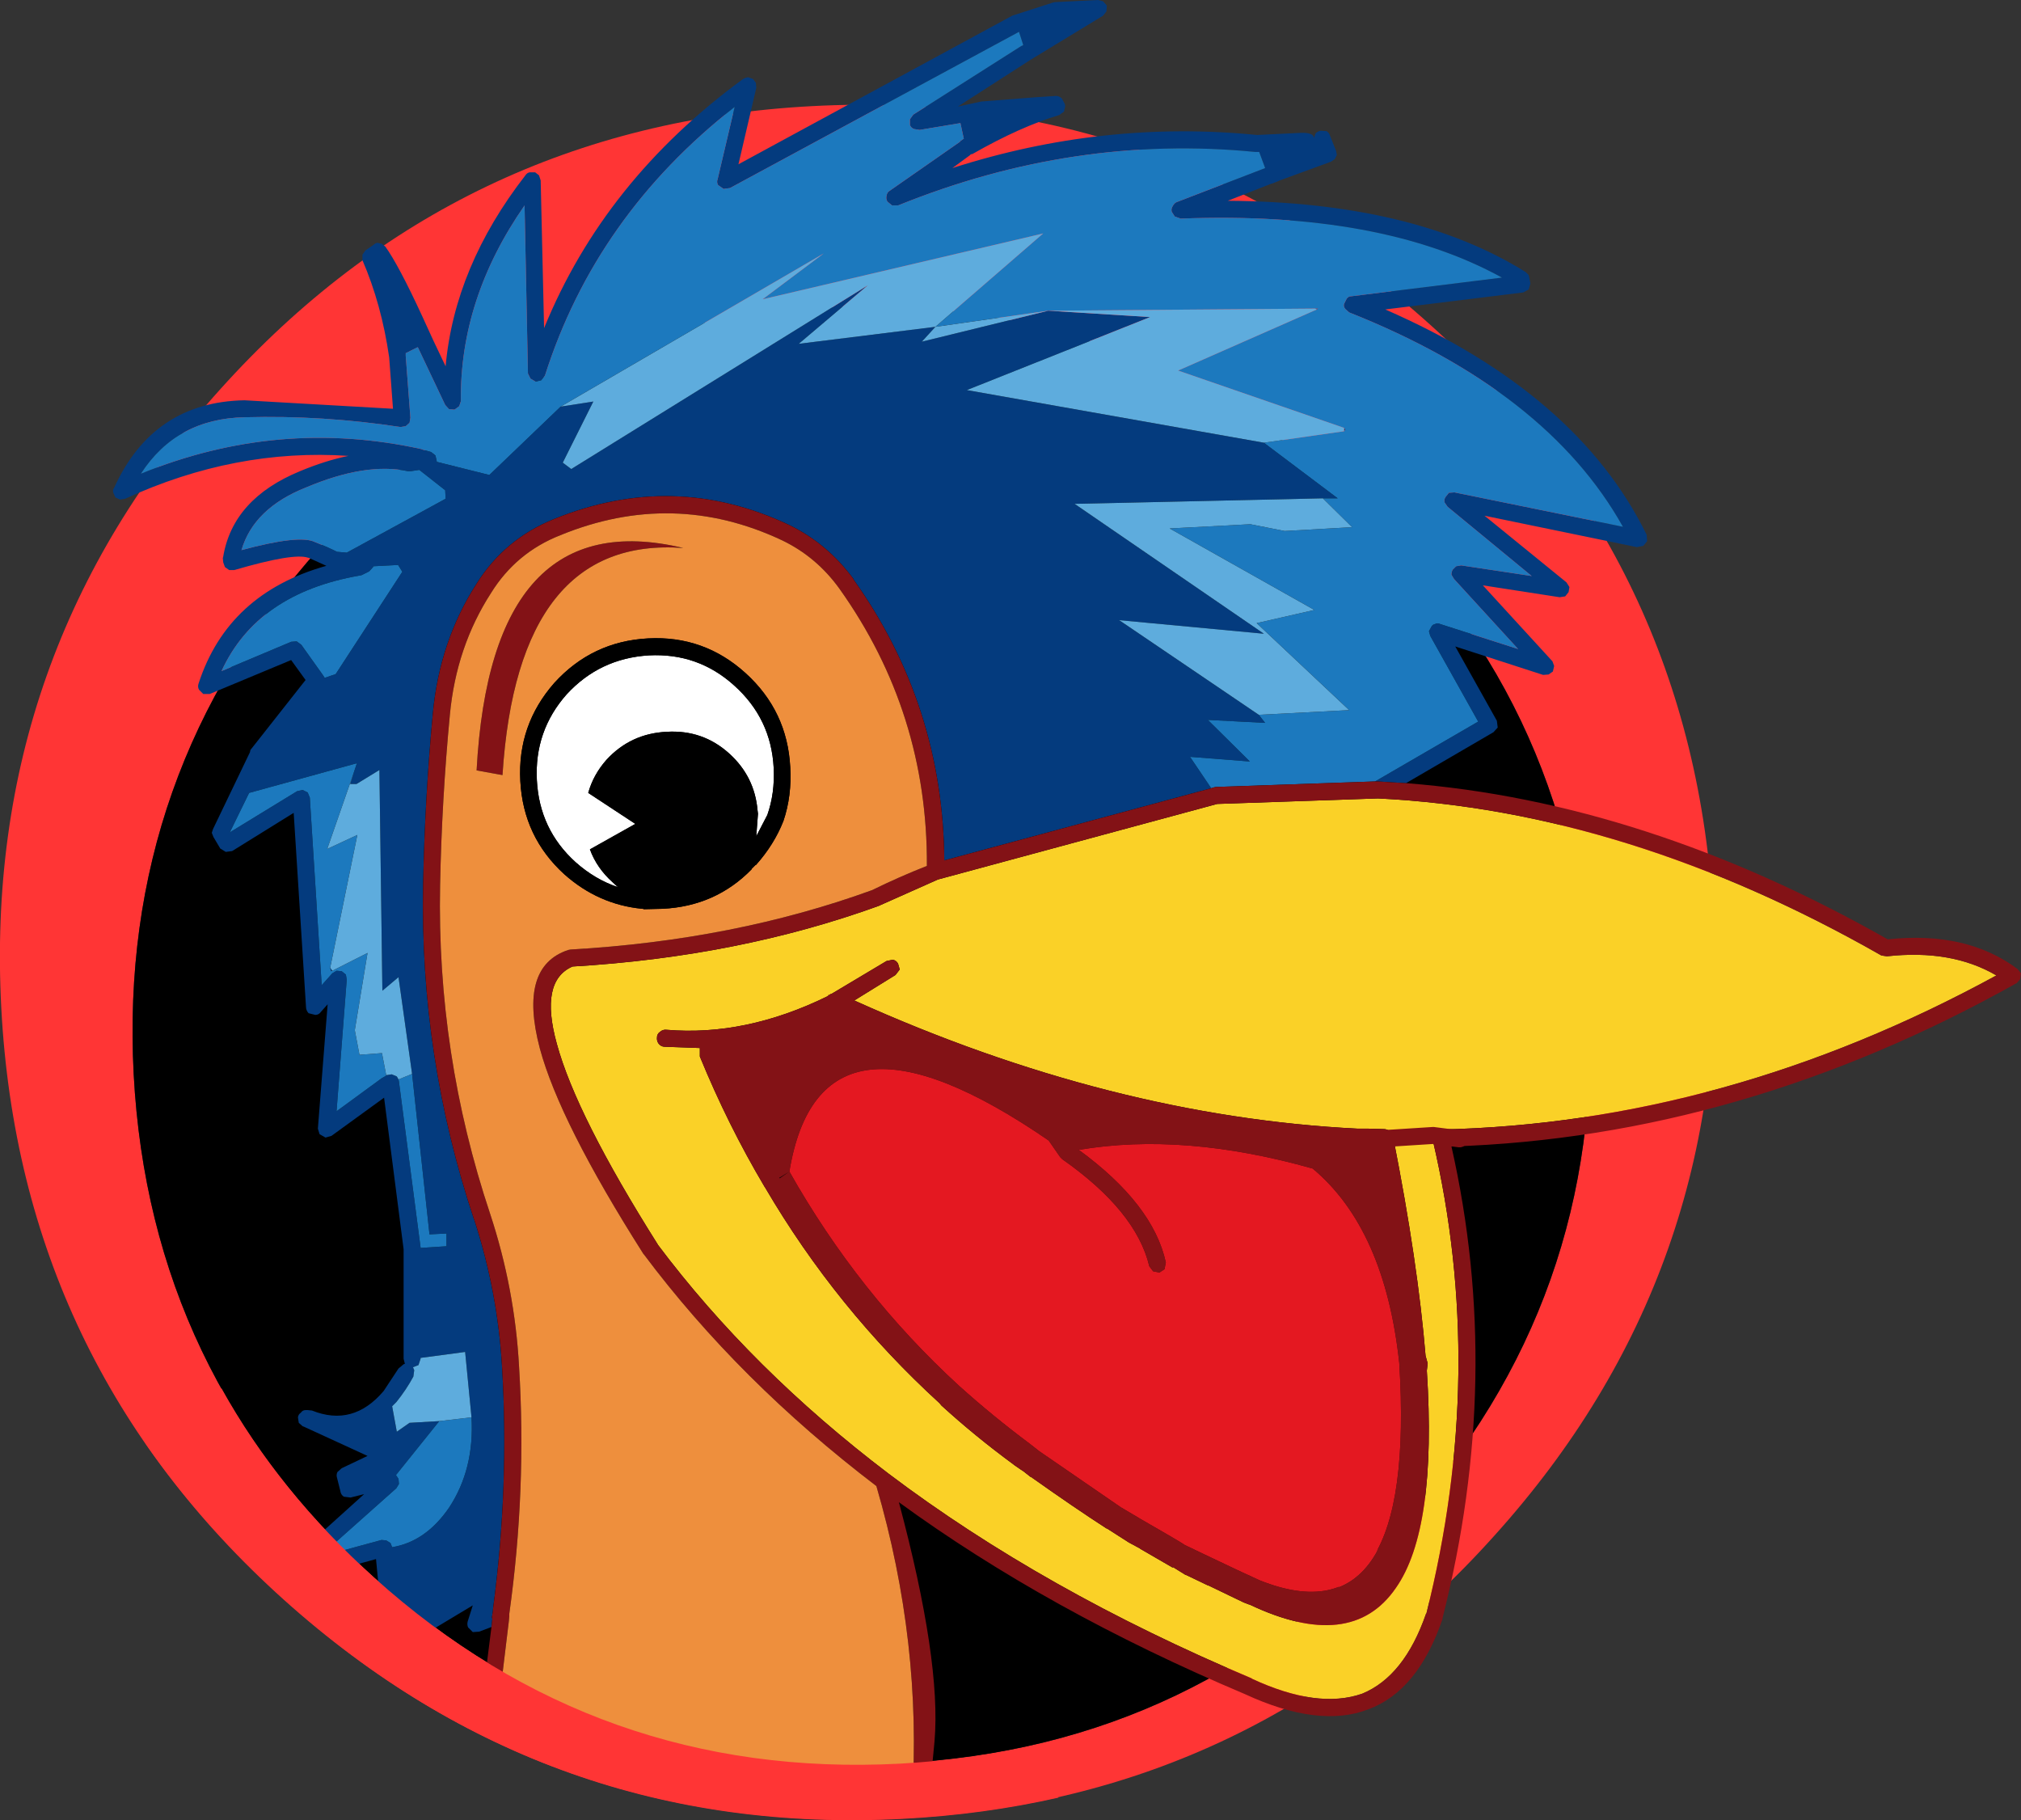 <?xml version="1.0" encoding="UTF-8" standalone="no"?>
<svg xmlns:xlink="http://www.w3.org/1999/xlink" height="214.4px" width="238.1px" xmlns="http://www.w3.org/2000/svg">
  <rect width="100%" height="100%" fill="#333333" stroke="none"/>
  <g transform="matrix(1.0, 0.0, 0.0, 1.0, 0.0, 0.0)">
    <path d="M165.25 179.4 Q189.1 153.0 187.2 117.5 185.35 82.0 158.85 58.15 132.45 34.4 96.95 36.25 61.45 38.15 37.65 64.55 13.9 91.05 15.75 126.55 17.65 162.05 44.05 185.8 70.5 209.6 106.0 207.7 141.5 205.85 165.25 179.4 M176.05 180.9 Q148.15 212.0 106.35 214.2 64.6 216.4 33.45 188.45 2.35 160.5 0.15 118.7 -2.05 76.9 25.95 45.85 53.95 14.7 95.7 12.5 137.5 10.3 168.55 38.3 199.65 66.25 201.85 108.05 204.05 149.85 176.05 180.9" fill="#ff3535" fill-rule="evenodd" stroke="none"/>
    <path d="M165.25 179.4 Q141.5 205.85 106.0 207.7 70.5 209.6 44.05 185.8 17.65 162.05 15.75 126.55 13.9 91.05 37.65 64.55 61.45 38.15 96.95 36.25 132.45 34.4 158.85 58.15 185.35 82.0 187.2 117.5 189.1 153.0 165.25 179.4" fill="#000000" fill-rule="evenodd" stroke="none"/>
    <path d="M57.9 191.65 L56.45 192.2 55.7 192.25 55.15 191.7 Q55.0 191.35 55.1 191.0 L55.7 189.1 46.8 194.45 46.15 194.6 45.55 194.25 Q45.25 194.05 45.25 193.7 L44.3 183.65 34.1 186.45 33.45 186.4 32.95 185.95 32.9 185.3 Q32.9 184.95 33.2 184.75 L42.9 176.0 41.3 176.4 40.5 176.3 Q40.15 176.05 40.1 175.65 L39.7 174.05 Q39.6 173.75 39.75 173.4 L40.25 172.95 43.3 171.5 35.9 168.1 35.65 168.0 35.2 167.6 35.1 166.95 Q35.15 166.6 35.45 166.4 35.65 166.1 36.0 166.1 L36.25 166.1 36.75 166.15 Q41.6 168.1 45.2 163.85 L46.95 161.2 47.55 160.7 47.7 160.65 47.55 160.05 47.55 147.15 45.25 129.3 39.05 133.8 38.35 134.0 37.65 133.6 37.45 132.95 38.6 118.3 37.8 119.2 Q37.55 119.55 37.15 119.55 L36.35 119.35 Q36.05 119.0 36.05 118.6 L34.6 95.75 27.35 100.25 26.6 100.35 25.95 99.95 25.15 98.6 24.95 98.1 25.1 97.65 29.45 88.6 29.5 88.35 36.0 80.1 34.3 77.75 24.7 81.75 23.95 81.75 23.45 81.25 Q23.25 80.9 23.4 80.5 26.85 69.9 38.45 66.65 L36.35 65.7 36.3 65.7 Q34.6 65.1 27.6 67.15 L27.0 67.15 26.5 66.8 26.3 66.25 26.25 65.75 26.3 65.55 Q27.45 58.75 35.35 55.5 38.35 54.25 41.05 53.7 27.7 52.8 14.75 58.75 L14.15 58.85 13.6 58.6 13.35 58.05 Q13.25 57.7 13.45 57.45 18.05 47.35 28.8 47.15 L46.3 48.15 45.85 42.1 Q44.95 35.85 42.7 30.65 L42.7 30.0 43.05 29.5 44.0 28.85 Q44.2 28.65 44.45 28.6 L44.95 28.7 45.4 29.05 Q46.95 31.2 49.7 37.15 L51.05 40.1 52.5 43.15 Q53.55 31.4 61.9 20.65 62.1 20.35 62.4 20.3 L63.05 20.3 63.5 20.65 63.7 21.25 64.1 38.65 Q71.2 21.25 87.55 9.3 87.8 9.15 88.15 9.1 L88.7 9.3 89.05 9.75 89.1 10.35 87.0 19.35 119.25 1.85 119.4 1.8 124.05 0.3 124.3 0.25 129.35 0.0 129.95 0.15 130.4 0.65 130.35 1.35 129.95 1.85 121.4 7.05 112.85 12.55 115.65 11.95 115.7 11.95 122.1 11.45 124.4 11.3 Q124.8 11.3 125.1 11.6 L125.45 12.25 125.5 12.5 125.35 13.15 124.8 13.55 Q120.25 14.9 114.55 18.15 L114.45 18.15 114.35 18.2 114.25 18.3 112.2 19.8 Q129.95 14.1 148.1 15.9 L153.25 15.65 Q154.75 15.6 154.8 16.25 L155.0 15.7 Q155.25 15.45 155.6 15.4 L156.3 15.45 Q156.6 15.65 156.7 16.0 L157.4 17.75 157.5 18.25 157.25 18.75 156.8 19.05 150.65 21.3 150.7 21.3 149.8 21.65 149.75 21.65 144.65 23.65 Q166.55 23.8 179.75 32.05 L180.1 32.4 180.2 32.85 180.3 33.4 180.1 34.1 179.45 34.45 163.2 36.45 Q185.85 46.35 194.0 63.0 L194.05 63.75 193.6 64.3 192.85 64.45 174.9 60.75 184.55 68.6 184.9 69.15 184.8 69.75 184.4 70.25 183.75 70.35 174.7 68.95 182.9 77.9 183.1 78.45 182.95 79.1 182.45 79.45 181.8 79.5 171.45 76.15 176.35 84.9 176.45 85.7 175.95 86.25 165.65 92.25 163.9 92.15 162.35 92.05 162.0 92.05 174.15 85.0 168.5 74.9 168.35 74.35 168.65 73.8 Q168.8 73.55 169.1 73.5 169.35 73.35 169.65 73.5 L178.85 76.45 171.3 68.2 171.0 67.7 Q171.0 67.35 171.15 67.1 L171.55 66.7 172.15 66.6 180.45 67.85 170.55 59.7 170.2 59.2 Q170.1 58.85 170.3 58.55 L170.7 58.05 171.35 58.0 191.2 62.05 Q182.25 46.05 158.95 36.8 L158.5 36.4 Q158.25 36.1 158.35 35.8 L158.65 35.2 Q158.85 34.9 159.2 34.9 L176.95 32.7 Q162.7 24.85 139.1 25.75 L138.4 25.5 138.05 24.95 Q137.95 24.6 138.15 24.3 138.35 23.9 138.65 23.8 L149.05 19.8 148.35 17.9 148.05 17.9 147.9 17.9 Q126.55 15.8 105.8 24.2 L105.1 24.2 104.55 23.75 Q104.35 23.4 104.45 23.05 104.5 22.65 104.85 22.45 L113.1 16.7 113.1 16.65 113.45 16.4 113.55 16.35 113.15 14.5 108.35 15.3 107.7 15.2 Q107.3 15.05 107.2 14.7 L107.2 14.05 107.6 13.5 120.35 5.4 120.4 5.4 120.55 5.3 120.05 3.75 86.0 22.15 85.25 22.25 84.6 21.8 Q84.4 21.45 84.55 21.1 L86.55 12.6 Q70.2 25.4 64.2 44.25 L63.75 44.8 63.1 44.95 62.5 44.6 62.2 44.0 61.8 24.2 Q54.15 35.2 54.3 47.25 L54.1 47.85 53.55 48.25 52.9 48.2 52.45 47.7 49.25 40.95 49.2 40.9 47.8 41.6 47.8 41.9 48.35 49.2 48.25 49.8 47.8 50.2 47.2 50.3 Q38.0 48.9 28.85 49.15 20.8 49.3 16.6 55.8 32.8 49.2 49.65 52.9 L49.75 52.95 50.8 53.25 51.3 53.65 51.45 54.3 51.45 54.4 57.65 55.95 66.05 47.9 69.9 47.3 66.3 54.5 67.3 55.25 102.25 33.6 94.1 40.5 110.2 38.5 108.6 40.25 123.5 36.6 135.5 37.35 113.9 45.95 148.9 52.15 157.6 58.7 155.85 58.7 126.6 59.35 148.9 74.65 131.85 73.05 148.3 84.2 149.05 85.15 142.3 84.8 147.25 89.7 140.2 89.15 142.7 92.85 111.25 101.35 Q111.1 83.05 100.55 68.25 L100.55 68.2 Q97.5 64.05 93.0 61.85 79.35 55.4 65.25 61.15 59.45 63.5 56.15 68.75 51.8 75.5 51.0 84.0 50.05 94.1 49.85 104.2 49.45 124.45 55.85 143.65 L55.85 143.6 Q58.65 152.2 59.15 161.05 60.0 175.15 58.1 189.4 L58.05 189.95 58.0 190.15 58.0 190.25 57.95 190.5 58.0 190.7 57.9 191.65 M155.15 36.45 L154.95 36.35 155.3 36.35 155.15 36.45 M158.35 50.4 L158.5 50.6 158.35 50.8 158.35 50.4 M52.45 57.75 L49.4 55.35 48.4 55.5 48.05 55.5 Q43.1 54.45 36.1 57.4 29.9 59.85 28.45 64.8 35.3 62.95 37.1 63.85 38.85 64.55 39.7 65.0 L40.85 65.1 52.5 58.75 52.45 57.75 M46.9 66.55 L44.0 66.7 43.95 66.8 43.5 67.3 42.6 67.75 42.35 67.8 Q30.3 69.9 26.1 79.05 L34.3 75.6 34.95 75.55 35.5 75.95 38.1 79.6 38.25 79.85 39.55 79.4 47.4 67.35 46.9 66.55 M48.55 126.5 L46.95 115.1 45.05 116.7 44.7 90.7 42.0 92.35 41.25 92.35 41.7 90.95 42.05 89.9 29.35 93.4 27.05 98.1 27.15 98.0 35.0 93.2 35.65 93.05 36.25 93.35 36.5 93.95 37.9 116.05 39.15 114.65 39.65 114.35 40.25 114.4 40.75 114.8 40.85 115.4 39.65 130.9 45.05 126.95 45.0 127.0 45.5 126.7 45.5 126.65 46.15 126.55 46.75 126.8 46.95 127.15 47.0 127.4 49.55 146.95 49.55 147.0 52.6 146.8 52.6 145.3 50.6 145.4 48.55 126.5 M38.9 114.0 L39.15 114.35 39.0 114.4 38.9 114.0 M55.55 166.95 L54.8 159.25 49.55 159.95 49.55 160.05 49.3 160.8 48.65 161.05 48.8 161.4 48.7 162.15 Q47.9 163.65 46.7 165.15 L46.2 165.65 46.75 168.65 48.25 167.6 51.75 167.4 46.65 173.75 46.95 174.2 47.0 174.8 46.7 175.3 37.6 183.4 44.95 181.4 45.5 181.45 46.0 181.75 46.2 182.25 Q50.15 181.6 52.9 177.6 55.9 173.05 55.55 166.95" fill="#043b7e" fill-rule="evenodd" stroke="none"/>
    <path d="M142.7 92.85 L140.2 89.15 147.25 89.7 142.3 84.8 149.05 85.15 148.3 84.2 158.95 83.65 148.05 73.4 154.85 71.85 137.8 62.25 147.3 61.75 151.35 62.55 159.3 62.1 155.85 58.7 157.6 58.7 148.9 52.15 158.35 50.8 158.5 50.6 158.35 50.4 138.8 43.65 155.15 36.45 155.3 36.35 154.95 36.35 123.5 36.6 110.2 38.5 122.9 27.5 89.85 35.25 97.05 29.85 66.05 47.9 57.65 55.95 51.45 54.4 51.45 54.3 51.3 53.65 50.8 53.25 49.75 52.95 49.65 52.9 Q32.8 49.2 16.6 55.8 20.8 49.3 28.85 49.15 38.0 48.9 47.2 50.3 L47.8 50.2 48.25 49.8 48.35 49.2 47.8 41.9 47.8 41.6 49.2 40.9 49.25 40.95 52.45 47.7 52.9 48.2 53.55 48.25 54.1 47.85 54.3 47.25 Q54.15 35.2 61.8 24.2 L62.2 44.0 62.5 44.6 63.1 44.95 63.75 44.8 64.2 44.25 Q70.2 25.4 86.55 12.6 L84.55 21.1 Q84.4 21.45 84.6 21.8 L85.25 22.25 86.0 22.15 120.05 3.75 120.55 5.3 120.4 5.4 120.35 5.4 107.6 13.5 107.2 14.05 107.2 14.7 Q107.3 15.05 107.7 15.2 L108.35 15.3 113.15 14.5 113.55 16.35 113.45 16.4 113.1 16.65 113.1 16.7 104.85 22.45 Q104.5 22.65 104.45 23.05 104.35 23.4 104.55 23.75 L105.1 24.2 105.8 24.2 Q126.55 15.8 147.9 17.9 L148.05 17.9 148.35 17.9 149.05 19.8 138.65 23.8 Q138.35 23.9 138.15 24.3 137.95 24.6 138.05 24.95 L138.4 25.5 139.1 25.75 Q162.7 24.85 176.95 32.7 L159.2 34.9 Q158.85 34.9 158.65 35.2 L158.35 35.8 Q158.25 36.1 158.5 36.4 L158.95 36.8 Q182.25 46.05 191.2 62.05 L171.35 58.0 170.7 58.05 170.3 58.55 Q170.1 58.85 170.2 59.2 L170.55 59.7 180.45 67.85 172.15 66.6 171.55 66.7 171.15 67.1 Q171.0 67.35 171.0 67.7 L171.3 68.2 178.85 76.45 169.65 73.5 Q169.35 73.35 169.1 73.5 168.8 73.55 168.65 73.8 L168.35 74.35 168.5 74.9 174.15 85.0 162.0 92.05 143.25 92.7 143.0 92.75 142.7 92.85 M46.9 66.55 L47.4 67.35 39.55 79.4 38.25 79.85 38.1 79.6 35.5 75.95 34.95 75.55 34.3 75.6 26.1 79.05 Q30.3 69.9 42.35 67.8 L42.6 67.75 43.5 67.3 43.95 66.8 44.0 66.7 46.9 66.55 M52.45 57.75 L52.5 58.75 40.85 65.1 39.7 65.0 Q38.85 64.55 37.1 63.85 35.3 62.95 28.45 64.8 29.9 59.85 36.1 57.4 43.1 54.45 48.05 55.5 L48.4 55.5 49.4 55.35 52.45 57.75 M41.7 90.95 L38.55 100.0 42.1 98.35 38.9 114.0 39.0 114.4 39.15 114.35 43.3 112.25 41.8 121.35 42.35 124.25 45.0 124.05 45.5 126.65 45.5 126.7 45.0 127.0 45.05 126.95 39.65 130.9 40.85 115.4 40.75 114.8 40.25 114.4 39.65 114.35 39.15 114.65 37.9 116.05 36.5 93.95 36.25 93.35 35.65 93.05 35.0 93.2 27.15 98.0 27.05 98.1 29.35 93.4 42.05 89.9 41.7 90.95 M46.95 127.15 L48.55 126.5 50.6 145.4 52.6 145.3 52.6 146.8 49.55 147.0 49.55 146.95 47.0 127.4 46.95 127.15 M55.55 166.95 Q55.9 173.05 52.9 177.6 50.15 181.6 46.2 182.25 L46.0 181.75 45.5 181.45 44.95 181.4 37.6 183.4 46.7 175.3 47.0 174.8 46.95 174.2 46.65 173.75 51.75 167.4 55.55 166.95" fill="#1c79be" fill-rule="evenodd" stroke="none"/>
    <path d="M148.3 84.2 L131.85 73.05 148.9 74.65 126.6 59.35 155.85 58.7 159.3 62.1 151.35 62.55 147.3 61.75 137.8 62.25 154.85 71.85 148.05 73.4 158.95 83.65 148.3 84.2 M148.9 52.15 L113.9 45.95 135.5 37.35 123.5 36.6 108.6 40.25 110.2 38.5 94.1 40.5 102.25 33.6 67.3 55.25 66.3 54.5 69.9 47.3 66.05 47.9 97.05 29.85 89.85 35.25 122.9 27.5 110.2 38.5 123.5 36.6 154.95 36.35 155.15 36.45 138.8 43.65 158.35 50.4 158.35 50.8 148.9 52.15 M41.7 90.95 L41.25 92.35 42.0 92.35 44.7 90.7 45.05 116.7 46.95 115.1 48.55 126.5 46.95 127.15 46.75 126.8 46.15 126.55 45.5 126.65 45.0 124.05 42.35 124.25 41.8 121.35 43.3 112.25 39.15 114.35 38.9 114.0 42.1 98.35 38.55 100.0 41.7 90.95 M51.75 167.4 L48.25 167.6 46.75 168.65 46.2 165.65 46.7 165.15 Q47.9 163.65 48.7 162.15 L48.8 161.4 48.65 161.05 49.3 160.8 49.55 160.05 49.55 159.95 54.8 159.25 55.55 166.95 51.75 167.4" fill="#5eacdd" fill-rule="evenodd" stroke="none"/>
    <path d="M168.85 133.75 Q168.7 134.05 168.8 134.3 175.2 161.6 168.05 190.05 L168.0 190.1 Q165.45 197.45 160.5 199.5 155.25 201.35 147.5 197.75 L147.45 197.7 Q122.9 187.35 104.7 173.6 88.55 161.35 77.45 146.55 L77.5 146.6 Q67.9 131.4 65.6 122.95 63.55 115.55 67.45 113.85 87.0 112.7 103.55 106.7 L103.65 106.65 110.5 103.6 143.4 94.7 162.35 94.05 Q191.75 95.5 221.65 112.55 L222.3 112.65 Q229.9 111.8 235.2 114.9 203.3 132.3 169.75 133.05 169.45 133.1 169.2 133.25 168.9 133.4 168.85 133.7 L168.85 133.75 164.15 134.05 168.85 133.75 M164.15 134.05 L164.1 133.8 163.7 133.25 Q163.4 133.0 163.05 133.0 L161.2 132.95 159.95 132.95 Q130.9 131.5 100.65 117.85 L105.5 114.85 106.0 114.2 105.8 113.5 Q105.6 113.15 105.2 113.05 L104.45 113.2 98.0 117.05 97.95 117.05 Q97.7 117.15 97.5 117.35 87.8 122.1 78.5 121.3 78.1 121.25 77.75 121.55 77.4 121.8 77.4 122.2 77.35 122.6 77.6 122.95 77.9 123.3 78.3 123.3 L82.45 123.45 82.45 123.95 82.45 124.45 Q85.75 132.5 90.05 139.75 L90.15 139.9 Q98.5 154.15 110.7 165.3 L110.9 165.55 Q114.9 169.2 119.4 172.5 L119.45 172.55 120.25 173.1 120.7 173.4 120.75 173.45 121.45 174.0 121.5 174.0 Q126.65 177.65 130.45 180.1 L130.35 180.0 130.5 180.1 133.0 181.7 134.3 182.4 134.35 182.45 138.15 184.65 138.2 184.6 139.65 185.5 139.8 185.55 142.3 186.75 142.35 186.75 146.4 188.7 146.5 188.75 147.15 189.0 147.2 189.0 Q159.2 194.7 164.45 187.05 169.3 180.15 168.1 161.45 L168.2 160.6 167.95 159.7 Q167.05 148.75 164.15 134.05 M97.6 117.15 L97.55 117.2 97.5 117.3 97.6 117.15" fill="#fad127" fill-rule="evenodd" stroke="none"/>
    <path d="M57.9 191.65 L58.0 190.7 57.95 190.5 58.0 190.25 58.0 190.15 58.05 189.95 58.1 189.4 Q60.0 175.15 59.15 161.05 58.65 152.2 55.85 143.6 L55.85 143.65 Q49.45 124.45 49.85 104.2 50.05 94.1 51.0 84.0 51.8 75.5 56.15 68.75 59.45 63.5 65.25 61.15 79.35 55.4 93.0 61.85 97.5 64.05 100.55 68.2 L100.55 68.25 Q111.1 83.05 111.25 101.35 L142.7 92.85 143.0 92.75 143.25 92.7 162.0 92.05 162.35 92.05 163.9 92.15 165.65 92.25 Q193.85 94.45 222.4 110.65 231.7 109.65 237.7 114.15 L238.1 114.65 238.0 115.35 237.6 115.8 Q205.2 133.95 171.0 135.05 177.15 162.25 169.95 190.6 L169.95 190.7 Q167.05 199.2 161.2 201.35 155.4 203.6 146.65 199.55 123.45 189.75 105.9 176.95 110.9 195.65 110.1 205.1 109.25 214.5 108.7 212.65 108.55 212.1 107.45 211.95 108.65 193.55 103.25 175.05 87.05 162.7 75.85 147.75 L75.8 147.7 Q65.95 132.2 63.6 123.5 61.05 113.85 66.95 111.9 L67.2 111.85 Q86.5 110.75 102.75 104.85 105.9 103.3 109.2 102.0 109.3 83.95 98.9 69.35 96.2 65.6 92.15 63.65 79.3 57.6 66.0 63.05 60.8 65.1 57.85 69.85 53.75 76.2 53.0 84.2 52.05 94.2 51.85 104.25 51.45 124.15 57.75 143.0 60.65 151.8 61.15 160.95 62.05 175.45 60.0 190.1 L60.0 190.2 60.0 190.4 59.95 190.95 59.05 198.4 Q77.95 210.5 97.95 212.7 L95.05 213.2 Q81.9 215.65 57.4 199.7 L57.1 199.35 Q56.9 199.05 57.0 198.8 L57.9 191.65 M168.85 133.75 L168.85 133.7 Q168.9 133.4 169.2 133.25 169.45 133.1 169.75 133.05 203.3 132.3 235.2 114.9 229.9 111.8 222.3 112.65 L221.65 112.55 Q191.75 95.5 162.35 94.05 L143.4 94.7 110.5 103.6 103.65 106.65 103.55 106.7 Q87.0 112.7 67.45 113.85 63.55 115.55 65.6 122.95 67.9 131.4 77.5 146.6 L77.45 146.55 Q88.55 161.35 104.7 173.6 122.9 187.35 147.45 197.7 L147.5 197.75 Q155.25 201.35 160.5 199.5 165.45 197.45 168.0 190.1 L168.05 190.05 Q175.2 161.6 168.8 134.3 168.7 134.05 168.85 133.75 L171.95 134.15 168.85 133.75 M164.15 134.05 Q167.05 148.75 167.95 159.7 L168.2 160.6 168.1 161.45 Q169.3 180.15 164.45 187.05 159.2 194.7 147.2 189.0 L147.15 189.0 146.5 188.75 146.4 188.7 142.35 186.75 142.3 186.75 139.8 185.55 139.65 185.5 138.2 184.6 138.15 184.65 134.35 182.45 134.3 182.4 133.0 181.7 130.5 180.1 130.35 180.0 130.45 180.1 Q126.65 177.65 121.5 174.0 L121.45 174.0 120.75 173.45 120.7 173.4 120.25 173.1 119.45 172.55 119.4 172.5 Q114.9 169.2 110.9 165.55 L110.7 165.3 Q98.5 154.15 90.15 139.9 L90.05 139.75 Q85.75 132.5 82.45 124.45 L82.45 123.95 82.45 123.45 78.3 123.3 Q77.9 123.3 77.6 122.95 77.35 122.6 77.4 122.2 77.4 121.8 77.75 121.55 78.1 121.25 78.5 121.3 87.8 122.1 97.5 117.35 97.7 117.15 97.95 117.05 L98.0 117.05 104.45 113.2 105.2 113.05 Q105.6 113.15 105.8 113.5 L106.0 114.2 105.5 114.85 100.65 117.85 Q130.9 131.5 159.95 132.95 L161.2 132.95 163.05 133.0 Q163.4 133.0 163.7 133.25 L164.1 133.8 164.15 134.05 162.45 134.15 164.15 134.05 M93.0 138.0 Q101.1 152.35 113.0 163.25 116.95 166.8 121.3 170.05 L122.45 170.95 132.05 177.55 134.5 179.0 Q138.95 181.55 139.6 182.0 L141.9 183.1 145.8 184.95 148.4 186.15 Q166.9 193.55 164.85 160.55 163.15 144.75 154.65 137.65 139.45 133.35 127.1 135.45 135.85 141.85 137.35 148.7 L137.2 149.5 136.6 149.9 135.85 149.75 135.4 149.15 Q133.85 142.65 125.15 136.55 L124.9 136.3 123.55 134.35 Q96.65 115.85 93.0 138.0 L91.8 138.75 91.85 138.8 93.0 138.0 M59.2 91.3 L56.15 90.75 Q57.85 59.15 80.5 64.55 61.0 63.1 59.2 91.3 M97.6 117.15 L97.5 117.3 97.55 117.2 97.6 117.15" fill="#831216" fill-rule="evenodd" stroke="none"/>
    <path d="M93.0 138.0 Q96.65 115.85 123.55 134.35 L124.9 136.3 125.15 136.55 Q133.85 142.65 135.4 149.15 L135.85 149.75 136.6 149.9 137.2 149.5 137.35 148.7 Q135.85 141.85 127.1 135.45 139.45 133.35 154.65 137.65 163.15 144.75 164.85 160.55 166.9 193.55 148.4 186.15 L145.8 184.95 141.9 183.1 139.6 182.0 Q138.95 181.55 134.5 179.0 L132.05 177.55 122.45 170.95 121.3 170.05 Q116.95 166.8 113.0 163.25 101.1 152.35 93.0 138.0" fill="#e41821" fill-rule="evenodd" stroke="none"/>
    <path d="M107.45 211.95 L107.35 213.15 97.95 212.7 Q77.95 210.5 59.05 198.4 L59.95 190.95 60.0 190.4 60.0 190.2 60.0 190.1 Q62.05 175.45 61.15 160.95 60.65 151.8 57.75 143.0 51.45 124.15 51.85 104.25 52.05 94.2 53.0 84.2 53.75 76.2 57.85 69.85 60.8 65.1 66.0 63.05 79.3 57.6 92.15 63.65 96.2 65.6 98.9 69.35 109.3 83.95 109.2 102.0 105.9 103.3 102.75 104.85 86.5 110.75 67.2 111.85 L66.95 111.9 Q61.05 113.85 63.6 123.5 65.95 132.2 75.8 147.7 L75.85 147.75 Q87.05 162.7 103.25 175.05 108.65 193.55 107.45 211.95 M76.35 75.2 Q69.75 75.55 65.3 80.45 60.95 85.4 61.3 92.0 61.65 98.6 66.5 103.0 70.5 106.55 75.65 107.05 L75.7 107.05 75.9 107.1 78.05 107.05 Q84.3 106.75 88.55 102.4 L88.55 102.35 89.05 101.85 89.05 101.9 Q91.2 99.5 92.3 96.7 93.3 93.75 93.1 90.35 92.75 83.75 87.85 79.3 82.95 74.85 76.35 75.2 M59.2 91.3 Q61.0 63.1 80.5 64.55 57.85 59.15 56.15 90.75 L59.2 91.3" fill="#ee8f3d" fill-rule="evenodd" stroke="none"/>
    <path d="M86.5 80.75 Q90.85 84.65 91.15 90.45 91.3 93.45 90.4 96.0 L89.1 98.5 89.3 95.85 89.25 95.45 Q88.9 91.45 85.9 88.75 82.8 85.95 78.55 86.2 74.3 86.4 71.45 89.5 69.9 91.25 69.3 93.4 L74.85 97.05 69.5 100.05 Q70.3 102.25 72.2 103.95 L72.8 104.5 Q70.1 103.6 67.8 101.55 63.55 97.7 63.25 91.9 62.95 86.1 66.75 81.8 70.65 77.55 76.45 77.2 82.25 76.9 86.5 80.75" fill="#ffffff" fill-rule="evenodd" stroke="none"/>
    <path d="M76.35 75.2 Q82.95 74.85 87.85 79.3 92.75 83.75 93.1 90.35 93.3 93.75 92.3 96.7 91.2 99.5 89.05 101.9 L89.05 101.85 88.55 102.35 88.55 102.4 Q84.3 106.75 78.05 107.05 L75.9 107.1 75.7 107.05 75.65 107.05 Q70.5 106.55 66.5 103.0 61.65 98.6 61.3 92.0 60.95 85.4 65.3 80.45 69.75 75.55 76.35 75.2 M86.5 80.75 Q82.25 76.9 76.45 77.2 70.65 77.55 66.75 81.8 62.95 86.1 63.25 91.9 63.55 97.7 67.8 101.55 70.1 103.6 72.8 104.5 L72.2 103.95 Q70.3 102.25 69.5 100.05 L74.85 97.05 69.3 93.4 Q69.9 91.25 71.45 89.5 74.3 86.4 78.55 86.2 82.8 85.95 85.9 88.75 88.9 91.45 89.25 95.45 L89.3 95.85 89.1 98.5 90.4 96.0 Q91.3 93.45 91.15 90.45 90.85 84.65 86.5 80.75" fill="#000000" fill-rule="evenodd" stroke="none"/>
    <path d="M168.85 133.75 L171.95 134.15 M164.15 134.05 L162.45 134.15 M164.15 134.05 L168.85 133.75 Z" fill="none" stroke="#831216" stroke-linecap="round" stroke-linejoin="round" stroke-width="2.0"/>
    <path d="M17.05 169.9 L26.1 163.55 Q32.85 175.7 44.1 185.85 70.5 209.6 106.0 207.75 114.15 207.3 121.75 205.6 L124.7 211.75 Q115.9 213.75 106.35 214.25 64.6 216.45 33.55 188.45 23.9 179.8 17.05 169.9" fill="#ff3535" fill-rule="evenodd" stroke="none"/>
  </g>
</svg>
